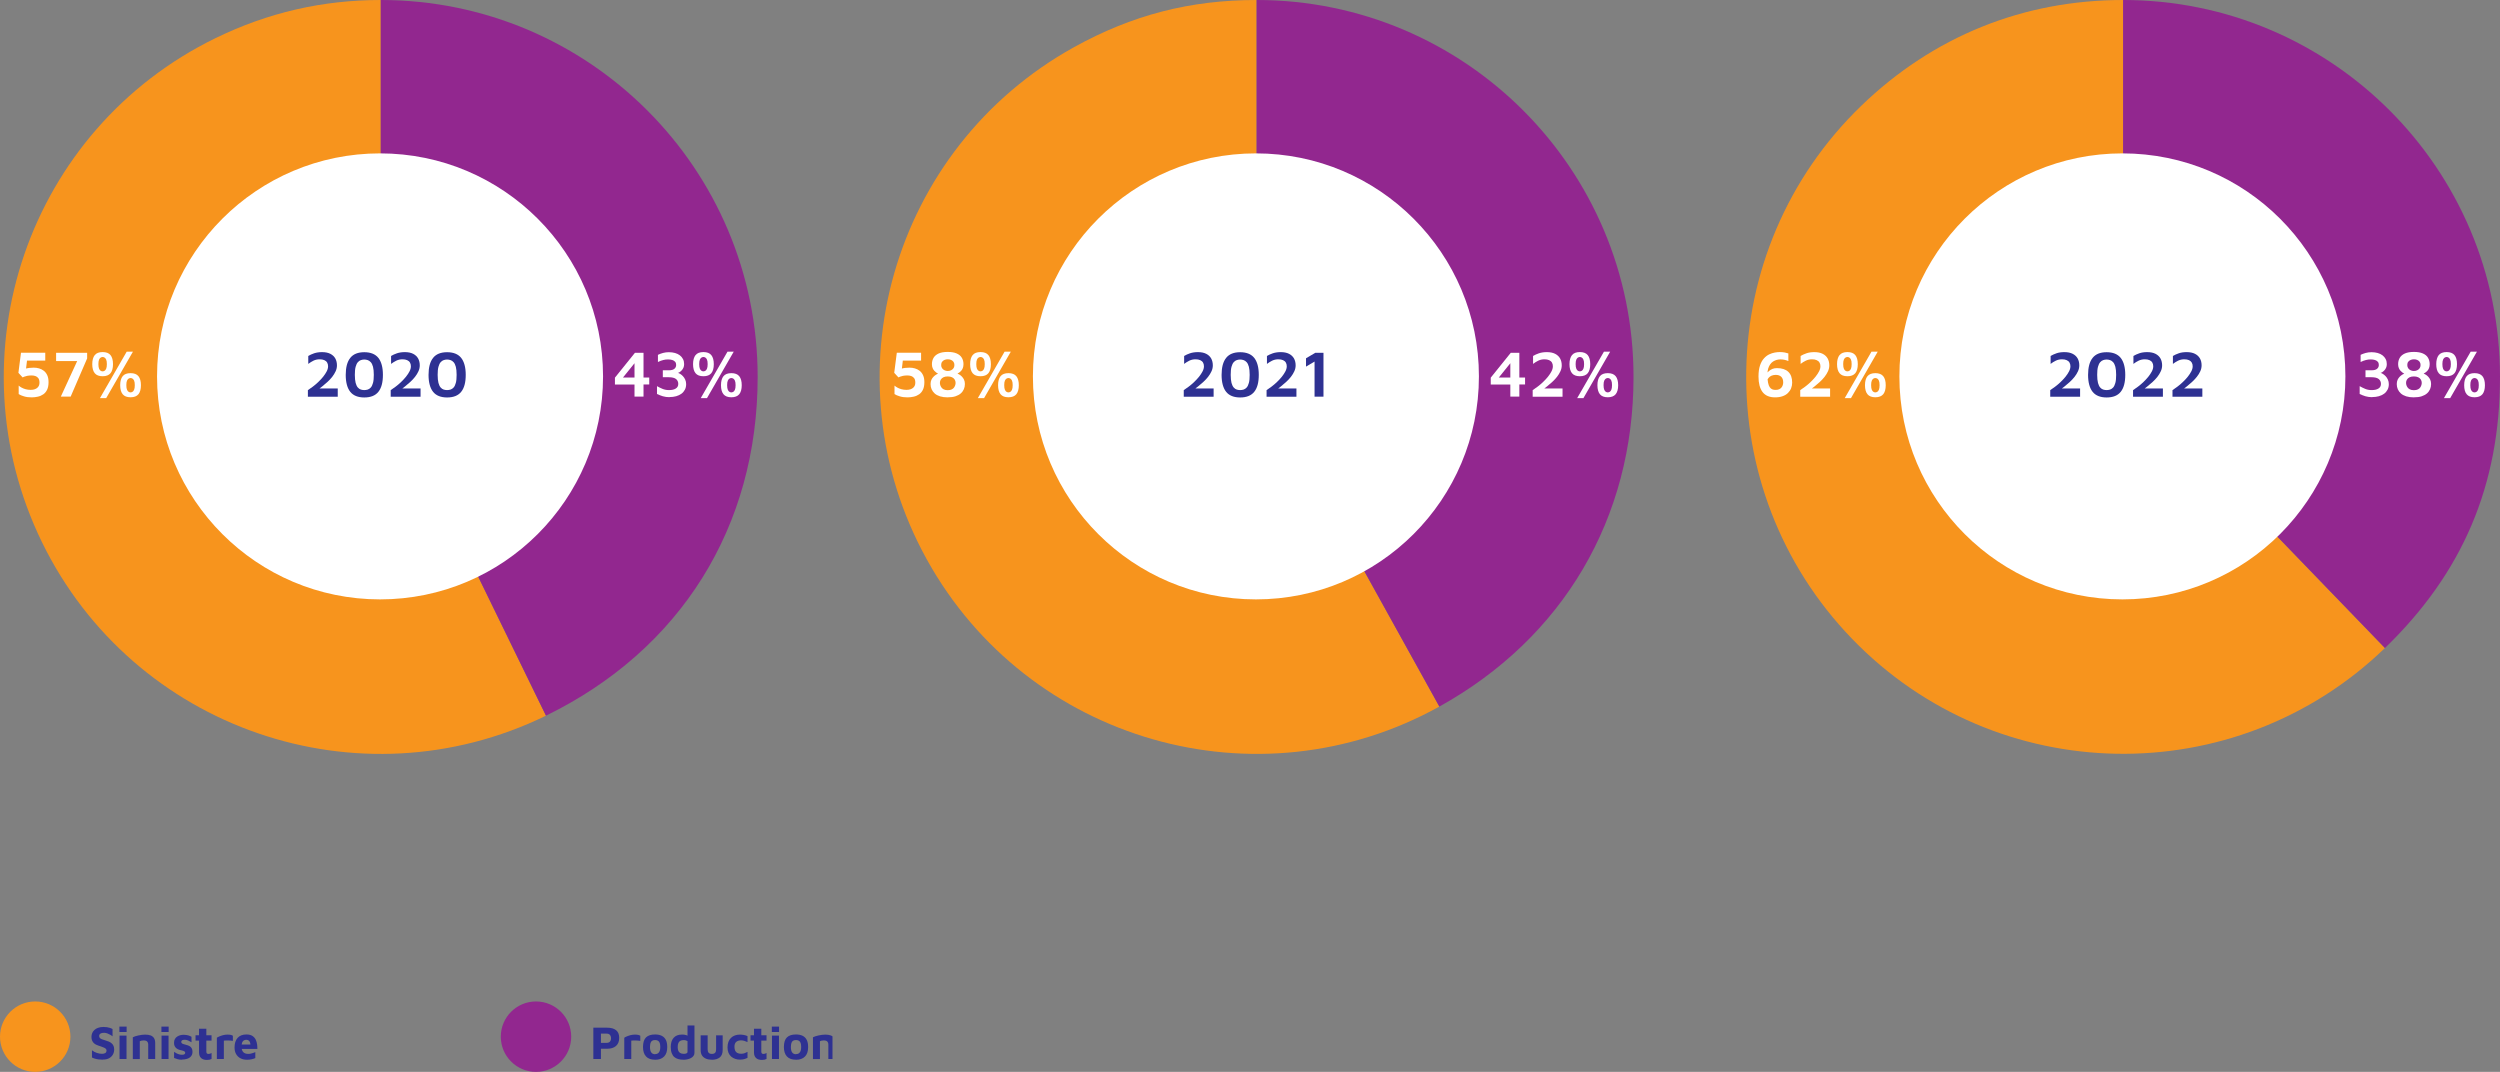 <?xml version="1.0" encoding="UTF-8"?><svg id="Calque_1" xmlns="http://www.w3.org/2000/svg" xmlns:xlink="http://www.w3.org/1999/xlink" viewBox="0 0 532.5 228.31"><rect x="0" y="0" width="532.5" height="228.31" fill="#808080" stroke="none"/><defs><style>.cls-1{fill:none;}.cls-2{clip-path:url(#clippath);}.cls-3,.cls-4{fill:#f7941d;}.cls-5{fill:#fff;}.cls-6,.cls-7{fill:#92278f;}.cls-8{fill:#2e3192;}.cls-7,.cls-4{fill-rule:evenodd;}</style><clipPath id="clippath"><rect class="cls-1" y="213.31" width="177.32" height="15"/></clipPath></defs><g><path class="cls-4" d="m81.1,80.28l35.19,72.16c-39.85,19.44-87.91,2.89-107.35-36.96C-10.49,75.62,6.06,27.56,45.91,8.12,57.07,2.68,68.69,0,81.1,0v80.28Z"/><path class="cls-7" d="m81.1,80.28V0c44.34,0,80.28,35.94,80.28,80.28,0,31.92-16.4,58.16-45.09,72.16l-35.19-72.16Z"/></g><circle class="cls-5" cx="80.95" cy="80.17" r="47.5"/><g><path class="cls-5" d="m135.15,84.49v-2.59h-4.17v-1.46l4.26-5.29h1.83v5.26h1.22v1.48h-1.22v2.59h-1.92Zm-2.46-4.07h2.46v-3.05l-2.46,3.05Z"/><path class="cls-5" d="m142.61,84.6c-.51,0-.99-.07-1.44-.2-.44-.14-.85-.3-1.23-.48v-1.67c.37.21.77.41,1.18.58.42.17.87.26,1.37.26.62,0,1.11-.11,1.46-.34.35-.22.52-.55.52-.98s-.16-.78-.48-1.04c-.32-.25-.84-.38-1.55-.38h-1.26v-1.48h1.3c.52,0,.91-.1,1.16-.31s.38-.48.38-.82c0-.28-.07-.51-.22-.68-.15-.17-.35-.3-.61-.38s-.56-.12-.91-.12-.69.04-1.02.13c-.34.08-.71.22-1.12.42v-1.53c.33-.16.69-.29,1.08-.4.4-.11.81-.16,1.25-.16.48,0,.91.06,1.31.17.4.11.74.28,1.03.5.29.22.51.49.67.8.16.31.24.67.24,1.07,0,.29-.05.55-.15.77-.1.22-.23.42-.38.57-.15.16-.3.28-.44.37s-.26.14-.36.16c.14.03.31.1.5.22.2.12.39.28.58.48.19.2.35.44.48.73.13.29.2.61.2.97,0,.45-.09.84-.27,1.18s-.42.63-.74.86-.69.41-1.12.53c-.43.12-.91.18-1.43.18Z"/><path class="cls-5" d="m149.83,80.14c-.77,0-1.33-.22-1.68-.65-.35-.43-.53-1.08-.53-1.92s.18-1.49.53-1.93c.35-.43.91-.65,1.68-.65s1.33.22,1.68.65c.35.43.53,1.08.53,1.93s-.18,1.49-.53,1.92c-.35.43-.91.65-1.68.65Zm0-1.04c.12,0,.25-.04.39-.11.14-.07.26-.22.36-.44.1-.22.15-.55.15-.99s-.05-.77-.15-.98c-.1-.21-.22-.36-.36-.43-.14-.08-.27-.11-.39-.11s-.25.04-.39.11c-.14.07-.26.22-.36.43-.1.21-.15.54-.15.98s.05.77.15.99c.1.22.22.37.36.44.14.08.27.11.39.11Zm-.57,5.7l5.7-9.9h1.33l-5.7,9.9h-1.33Zm6.52-.18c-.77,0-1.33-.22-1.68-.65-.35-.43-.53-1.08-.53-1.92s.18-1.49.53-1.92c.35-.43.91-.65,1.68-.65s1.33.22,1.68.65c.35.43.53,1.08.53,1.92s-.18,1.49-.53,1.92c-.35.43-.92.65-1.68.65Zm0-1.04c.12,0,.25-.04.39-.11.14-.07.26-.22.36-.44.1-.22.15-.55.15-.99s-.05-.76-.15-.98c-.1-.21-.22-.36-.36-.43-.14-.07-.27-.11-.39-.11s-.25.04-.39.11c-.14.08-.26.22-.36.43-.1.21-.15.54-.15.98s.05.77.15.99c.1.22.22.37.36.44.14.08.27.11.39.11Z"/></g><g><path class="cls-5" d="m6.74,84.64c-.62,0-1.16-.07-1.64-.22-.48-.14-.85-.3-1.12-.48v-1.81c.15.14.35.28.6.42.25.14.54.26.87.35.33.09.69.14,1.07.14.35,0,.64-.04.88-.13.24-.08.43-.2.58-.34.15-.14.26-.3.33-.48.07-.18.1-.37.1-.57,0-.42-.08-.74-.24-.96-.16-.22-.37-.37-.62-.46s-.53-.13-.83-.13c-.35,0-.65.03-.92.08-.27.06-.49.12-.66.19-.17.07-.28.12-.32.15l-.9-.98.55-4.28h5.17v1.68h-3.89l-.32,2.7-1.36-.29c.37-.31.82-.54,1.35-.69s1.11-.22,1.76-.22c.39,0,.78.05,1.15.16s.72.28,1.02.52c.3.24.54.55.72.95.18.39.27.88.27,1.46,0,.64-.1,1.18-.3,1.6s-.47.75-.82.99c-.35.24-.73.41-1.16.5-.43.1-.86.15-1.3.15Z"/><path class="cls-5" d="m12.95,84.49l3.7-8.04.28.46h-4.98v-1.76h6.61v1.2l-3.51,8.13h-2.09Z"/><path class="cls-5" d="m21.86,80.14c-.77,0-1.33-.22-1.68-.65-.35-.43-.53-1.08-.53-1.92s.18-1.49.53-1.93c.35-.43.91-.65,1.68-.65s1.33.22,1.68.65c.35.43.53,1.08.53,1.93s-.18,1.49-.53,1.92c-.35.43-.91.65-1.68.65Zm0-1.04c.12,0,.25-.04.39-.11.14-.07.26-.22.36-.44.1-.22.15-.55.15-.99s-.05-.77-.15-.98c-.1-.21-.22-.36-.36-.43-.14-.08-.27-.11-.39-.11s-.25.04-.39.11c-.14.07-.26.22-.36.43-.1.21-.15.54-.15.98s.05.77.15.99c.1.22.22.37.36.44.14.08.27.11.39.11Zm-.57,5.7l5.7-9.9h1.33l-5.7,9.9h-1.33Zm6.52-.18c-.77,0-1.33-.22-1.68-.65-.35-.43-.53-1.08-.53-1.92s.18-1.49.53-1.92c.35-.43.91-.65,1.68-.65s1.33.22,1.68.65c.35.43.53,1.08.53,1.92s-.18,1.49-.53,1.92c-.35.43-.92.65-1.68.65Zm0-1.04c.12,0,.25-.04.39-.11.14-.07.26-.22.36-.44.1-.22.15-.55.15-.99s-.05-.76-.15-.98c-.1-.21-.22-.36-.36-.43-.14-.07-.27-.11-.39-.11s-.25.04-.39.11c-.14.08-.26.22-.36.43-.1.21-.15.54-.15.98s.05.77.15.99c.1.22.22.37.36.44.14.08.27.11.39.11Z"/></g><g><path class="cls-8" d="m65.58,84.49v-1.39c.32-.21.67-.46,1.06-.75s.77-.62,1.15-.98.72-.73,1.04-1.12c.31-.39.56-.77.76-1.15s.29-.75.29-1.09c0-.31-.07-.57-.2-.79-.13-.22-.33-.39-.6-.51-.27-.12-.6-.18-.99-.18-.49,0-.92.1-1.32.29-.39.2-.76.42-1.11.69v-1.69c.35-.21.77-.41,1.25-.57s1.04-.25,1.68-.25c.71,0,1.3.12,1.77.36.47.24.82.57,1.06.99.23.42.35.91.35,1.46,0,.44-.09.86-.28,1.27-.19.41-.43.81-.73,1.19-.3.38-.64.74-1.01,1.08s-.74.66-1.11.95c-.37.29-.72.56-1.04.79l-.41-.35h4.75v1.76h-6.36Z"/><path class="cls-8" d="m77.59,84.66c-1.34,0-2.34-.4-2.98-1.2s-.97-2.01-.97-3.61.32-2.81.97-3.62c.64-.81,1.64-1.21,2.98-1.21s2.35.4,3,1.21c.64.81.97,2.01.97,3.62s-.32,2.81-.97,3.61c-.64.8-1.64,1.2-3,1.2Zm0-1.57c.24,0,.48-.04.73-.11.24-.08.46-.22.66-.44.2-.22.35-.55.47-.98.12-.43.17-1.01.17-1.72s-.06-1.29-.17-1.72c-.12-.43-.27-.75-.47-.97-.2-.22-.42-.37-.66-.45-.24-.08-.49-.12-.73-.12s-.48.04-.72.12c-.24.08-.46.23-.65.45-.2.22-.35.54-.47.97-.12.43-.17,1-.17,1.72s.06,1.28.17,1.72c.12.43.27.76.47.98.2.22.41.37.65.44.24.07.48.11.72.11Z"/><path class="cls-8" d="m83.22,84.49v-1.39c.32-.21.67-.46,1.06-.75s.77-.62,1.15-.98.72-.73,1.04-1.12c.31-.39.56-.77.76-1.15s.29-.75.29-1.09c0-.31-.07-.57-.2-.79-.13-.22-.33-.39-.6-.51-.27-.12-.6-.18-.99-.18-.49,0-.92.1-1.32.29-.39.2-.76.42-1.11.69v-1.69c.35-.21.77-.41,1.25-.57s1.04-.25,1.68-.25c.71,0,1.3.12,1.77.36.47.24.82.57,1.06.99.23.42.35.91.35,1.46,0,.44-.09.86-.28,1.27-.19.41-.43.81-.73,1.19-.3.38-.64.74-1.01,1.08s-.74.66-1.11.95c-.37.29-.72.56-1.04.79l-.41-.35h4.75v1.76h-6.36Z"/><path class="cls-8" d="m95.23,84.66c-1.34,0-2.34-.4-2.98-1.2s-.97-2.01-.97-3.61.32-2.81.97-3.62c.64-.81,1.64-1.21,2.98-1.21s2.35.4,3,1.21c.64.81.97,2.01.97,3.62s-.32,2.81-.97,3.61c-.64.8-1.64,1.2-3,1.2Zm0-1.57c.24,0,.48-.04.73-.11.24-.08.46-.22.66-.44.2-.22.35-.55.47-.98.12-.43.17-1.01.17-1.72s-.06-1.29-.17-1.72c-.12-.43-.27-.75-.47-.97-.2-.22-.42-.37-.66-.45-.24-.08-.49-.12-.73-.12s-.48.04-.72.12c-.24.08-.46.23-.65.45-.2.22-.35.54-.47.97-.12.43-.17,1-.17,1.72s.06,1.28.17,1.72c.12.43.27.76.47.98.2.22.41.37.65.44.24.07.48.11.72.11Z"/></g><g><path class="cls-4" d="m452.22,80.28l55.77,57.75c-31.89,30.8-82.72,29.91-113.52-1.98-30.8-31.89-29.91-82.72,1.98-113.52,15.31-14.78,34.49-22.53,55.77-22.53v80.28Z"/><path class="cls-7" d="m452.22,80.28V0c44.34,0,80.28,35.94,80.28,80.28,0,23.06-7.93,41.73-24.51,57.75l-55.77-57.75Z"/></g><circle class="cls-5" cx="452.07" cy="80.17" r="47.5"/><g><path class="cls-5" d="m505.27,84.6c-.51,0-.99-.07-1.44-.2-.44-.14-.85-.3-1.22-.48v-1.67c.37.21.77.41,1.18.58s.87.26,1.37.26c.62,0,1.11-.11,1.46-.34.35-.22.52-.55.52-.98s-.16-.78-.48-1.04-.83-.38-1.55-.38h-1.26v-1.48h1.3c.52,0,.91-.1,1.16-.31s.38-.48.38-.82c0-.28-.07-.51-.22-.68-.15-.17-.35-.3-.61-.38-.26-.08-.56-.12-.91-.12s-.69.04-1.02.13c-.34.08-.71.22-1.12.42v-1.53c.33-.16.69-.29,1.08-.4.4-.11.81-.16,1.25-.16.48,0,.91.06,1.31.17s.74.28,1.03.5c.29.22.51.49.67.8.16.31.24.67.24,1.07,0,.29-.05.55-.15.77-.1.22-.23.42-.38.57-.15.16-.3.28-.44.37s-.26.14-.36.16c.14.03.31.1.5.22s.39.28.58.48c.19.2.35.44.48.73.13.29.2.61.2.97,0,.45-.09.84-.27,1.18-.18.34-.42.63-.74.86s-.69.41-1.12.53-.91.18-1.43.18Z"/><path class="cls-5" d="m514.16,84.64c-.63,0-1.18-.08-1.64-.22-.46-.15-.84-.35-1.13-.61s-.51-.56-.66-.9c-.15-.34-.22-.71-.22-1.1,0-.35.06-.66.18-.92.12-.26.27-.47.45-.65.18-.18.36-.32.53-.43.18-.11.32-.18.43-.23-.08-.04-.2-.1-.34-.2-.14-.1-.29-.23-.44-.39-.15-.16-.27-.35-.37-.59s-.15-.51-.15-.83c0-.51.12-.97.35-1.36.23-.39.6-.7,1.09-.92.5-.22,1.13-.33,1.92-.33s1.42.11,1.92.33c.5.22.86.52,1.09.92.23.39.35.84.35,1.36,0,.32-.05.6-.14.83-.09.24-.21.43-.36.59-.15.15-.29.28-.43.37-.14.09-.26.16-.35.21.12.05.27.12.44.23s.35.25.52.43c.17.18.32.39.44.65s.18.56.18.92c0,.39-.07.76-.22,1.1-.15.34-.36.64-.66.9s-.67.46-1.13.61c-.46.15-1.01.22-1.65.22Zm0-1.53c.35,0,.64-.06.86-.17.22-.11.38-.25.5-.42.11-.17.19-.34.24-.51s.07-.33.07-.47c0-.25-.06-.48-.19-.69-.13-.21-.31-.37-.56-.49-.25-.12-.55-.18-.92-.18s-.67.06-.92.18c-.25.12-.43.29-.56.49s-.19.43-.19.69c0,.14.02.3.07.47.05.17.13.34.25.51.12.17.28.31.5.42.22.11.5.17.85.17Zm0-4.09c.25,0,.49-.05.7-.15.21-.1.39-.25.52-.43s.2-.42.2-.69-.07-.51-.2-.69-.31-.31-.52-.4c-.21-.09-.44-.13-.69-.13s-.47.04-.69.13c-.21.09-.39.22-.53.4-.14.18-.2.41-.2.69s.07.5.2.69.3.33.52.43c.21.1.45.15.7.15Z"/><path class="cls-5" d="m521.13,80.14c-.77,0-1.33-.22-1.68-.65-.36-.43-.53-1.08-.53-1.92s.18-1.49.53-1.93c.35-.43.91-.65,1.68-.65s1.33.22,1.68.65c.36.43.53,1.08.53,1.93s-.18,1.49-.53,1.92c-.35.43-.91.65-1.68.65Zm0-1.04c.12,0,.25-.04.39-.11.14-.07.26-.22.36-.44.1-.22.15-.55.15-.99s-.05-.77-.15-.98-.22-.36-.36-.43c-.14-.08-.27-.11-.39-.11s-.25.04-.39.11c-.14.07-.26.22-.36.43s-.15.54-.15.98.05.77.15.99c.1.22.22.37.36.44.14.08.27.11.39.11Zm-.57,5.7l5.7-9.9h1.33l-5.7,9.9h-1.33Zm6.52-.18c-.77,0-1.33-.22-1.68-.65-.36-.43-.53-1.08-.53-1.92s.18-1.49.53-1.92c.35-.43.91-.65,1.68-.65s1.33.22,1.68.65.53,1.08.53,1.92-.18,1.49-.53,1.92c-.35.43-.92.65-1.68.65Zm0-1.04c.12,0,.25-.04.39-.11.14-.07.26-.22.36-.44s.15-.55.15-.99-.05-.76-.15-.98-.22-.36-.36-.43c-.14-.07-.27-.11-.39-.11s-.25.04-.39.11c-.14.08-.26.22-.36.43-.1.21-.15.54-.15.98s.05.77.15.99c.1.22.22.37.36.44.14.08.27.11.39.11Z"/></g><g><path class="cls-5" d="m378.09,84.64c-1.2,0-2.09-.38-2.67-1.14-.57-.76-.86-1.86-.86-3.31,0-.93.11-1.71.32-2.34s.49-1.13.84-1.51c.34-.38.72-.67,1.12-.86s.8-.32,1.2-.39c.4-.07.74-.1,1.03-.1.41,0,.77.03,1.08.09.31.06.56.13.77.2v1.62c-.25-.1-.51-.19-.78-.25s-.57-.1-.92-.1c-.26,0-.53.04-.79.11-.27.08-.52.19-.76.34-.24.15-.45.36-.63.62-.18.26-.33.57-.43.92-.1.36-.15.78-.15,1.27,0,.69.04,1.25.13,1.68.08.43.21.76.36.98.16.22.34.38.55.46.21.08.44.12.69.12.34,0,.61-.05.82-.16s.37-.24.49-.41c.12-.16.2-.34.25-.53.05-.19.07-.35.07-.5,0-.52-.14-.92-.41-1.19-.28-.27-.66-.41-1.17-.41-.34,0-.64.06-.9.17s-.46.26-.62.45c-.16.19-.28.4-.35.64l-.35-1.01c.06-.15.15-.32.27-.51s.29-.38.5-.56c.21-.18.45-.33.73-.45.29-.12.61-.17.99-.17,1.06,0,1.87.28,2.41.8.54.52.81,1.28.81,2.27,0,.43-.07.83-.22,1.21s-.37.71-.67,1.01-.68.53-1.14.69c-.46.17-1,.25-1.62.25Z"/><path class="cls-5" d="m383.45,84.49v-1.39c.32-.21.67-.46,1.06-.75.39-.29.77-.62,1.15-.98s.72-.73,1.04-1.12c.31-.39.56-.77.76-1.15s.29-.75.29-1.09c0-.31-.07-.57-.2-.79-.13-.22-.33-.39-.6-.51-.27-.12-.59-.18-.99-.18-.49,0-.92.1-1.32.29s-.76.42-1.11.69v-1.69c.36-.21.77-.41,1.25-.57.48-.17,1.04-.25,1.68-.25.71,0,1.3.12,1.77.36.47.24.82.57,1.06.99.23.42.35.91.35,1.46,0,.44-.09.86-.28,1.27-.19.41-.43.81-.73,1.19-.3.38-.64.74-1.01,1.08-.37.34-.74.66-1.11.95-.37.29-.72.56-1.04.79l-.41-.35h4.75v1.76h-6.36Z"/><path class="cls-5" d="m393.5,80.14c-.77,0-1.33-.22-1.68-.65-.35-.43-.53-1.08-.53-1.92s.18-1.49.53-1.93c.35-.43.92-.65,1.68-.65s1.33.22,1.68.65c.35.43.53,1.08.53,1.93s-.18,1.49-.53,1.92c-.35.43-.92.65-1.68.65Zm0-1.04c.12,0,.25-.04.39-.11.14-.07.26-.22.36-.44.1-.22.15-.55.15-.99s-.05-.77-.15-.98c-.1-.21-.22-.36-.36-.43-.14-.08-.27-.11-.39-.11s-.25.04-.39.11c-.14.07-.26.22-.36.43-.1.21-.15.54-.15.98s.05.77.15.99c.1.22.22.37.36.44.14.08.27.11.39.11Zm-.57,5.7l5.7-9.9h1.33l-5.7,9.9h-1.33Zm6.52-.18c-.76,0-1.33-.22-1.68-.65-.35-.43-.53-1.08-.53-1.92s.18-1.49.53-1.92.92-.65,1.68-.65,1.33.22,1.68.65c.35.43.53,1.08.53,1.92s-.18,1.49-.53,1.92c-.36.43-.92.65-1.68.65Zm0-1.04c.12,0,.25-.04.39-.11.14-.07.26-.22.36-.44.1-.22.15-.55.15-.99s-.05-.76-.15-.98c-.1-.21-.22-.36-.36-.43-.14-.07-.27-.11-.39-.11s-.25.04-.39.11c-.14.08-.26.22-.36.43s-.15.54-.15.98.05.77.15.99.22.37.36.44c.14.08.27.11.39.11Z"/></g><g><path class="cls-8" d="m436.7,84.49v-1.39c.32-.21.67-.46,1.06-.75.39-.29.77-.62,1.15-.98s.72-.73,1.04-1.12c.31-.39.56-.77.76-1.15s.29-.75.29-1.09c0-.31-.07-.57-.2-.79-.13-.22-.33-.39-.6-.51-.27-.12-.59-.18-.99-.18-.49,0-.92.1-1.32.29s-.76.42-1.11.69v-1.69c.36-.21.77-.41,1.25-.57.48-.17,1.04-.25,1.68-.25.71,0,1.3.12,1.77.36.47.24.82.57,1.06.99.23.42.35.91.35,1.46,0,.44-.09.86-.28,1.27-.19.41-.43.81-.73,1.19-.3.38-.64.74-1.01,1.08-.37.34-.74.66-1.11.95-.37.29-.72.56-1.04.79l-.41-.35h4.75v1.76h-6.36Z"/><path class="cls-8" d="m448.71,84.66c-1.34,0-2.34-.4-2.98-1.2-.64-.8-.97-2.01-.97-3.61s.32-2.81.97-3.62c.64-.81,1.64-1.21,2.98-1.21s2.35.4,3,1.21c.64.81.97,2.01.97,3.62s-.32,2.81-.97,3.61c-.64.8-1.64,1.2-3,1.2Zm0-1.57c.24,0,.48-.04.73-.11.24-.08.46-.22.66-.44.2-.22.35-.55.47-.98.12-.43.17-1.01.17-1.72s-.06-1.29-.17-1.72c-.12-.43-.27-.75-.47-.97-.2-.22-.42-.37-.66-.45s-.49-.12-.73-.12-.48.04-.72.12c-.24.08-.46.23-.65.45-.2.22-.35.54-.47.97-.12.43-.17,1-.17,1.72s.06,1.28.17,1.72c.12.43.27.76.47.98.2.22.41.37.65.44.24.07.48.11.72.11Z"/><path class="cls-8" d="m454.34,84.49v-1.39c.32-.21.67-.46,1.06-.75.39-.29.77-.62,1.15-.98s.72-.73,1.04-1.12c.31-.39.56-.77.76-1.15s.29-.75.29-1.09c0-.31-.07-.57-.2-.79-.13-.22-.33-.39-.6-.51-.27-.12-.59-.18-.99-.18-.49,0-.92.1-1.32.29s-.76.42-1.11.69v-1.69c.36-.21.77-.41,1.25-.57.48-.17,1.04-.25,1.68-.25.71,0,1.3.12,1.77.36.47.24.82.57,1.06.99.23.42.35.91.35,1.46,0,.44-.09.86-.28,1.27-.19.41-.43.81-.73,1.19-.3.38-.64.74-1.01,1.08-.37.34-.74.66-1.11.95-.37.29-.72.56-1.04.79l-.41-.35h4.75v1.76h-6.36Z"/><path class="cls-8" d="m462.74,84.49v-1.39c.32-.21.67-.46,1.06-.75.39-.29.77-.62,1.15-.98s.72-.73,1.04-1.12c.31-.39.56-.77.76-1.15s.29-.75.29-1.09c0-.31-.07-.57-.2-.79-.13-.22-.33-.39-.59-.51-.27-.12-.6-.18-.99-.18-.49,0-.92.1-1.32.29-.39.2-.76.42-1.11.69v-1.69c.35-.21.77-.41,1.25-.57.48-.17,1.04-.25,1.68-.25.71,0,1.3.12,1.77.36.47.24.82.57,1.06.99s.35.91.35,1.46c0,.44-.09.86-.28,1.27-.19.41-.43.81-.74,1.19s-.64.74-1.01,1.08c-.37.34-.74.66-1.11.95s-.72.56-1.04.79l-.41-.35h4.75v1.76h-6.36Z"/></g><g><path class="cls-4" d="m267.66,80.28l38.92,70.22c-38.78,21.5-87.64,7.48-109.14-31.29s-7.48-87.64,31.29-109.14c12.41-6.88,24.73-10.07,38.92-10.07v80.28Z"/><path class="cls-7" d="m267.66,80.28V0c44.34,0,80.28,35.94,80.28,80.28,0,30.15-14.99,55.6-41.36,70.22l-38.92-70.22Z"/></g><circle class="cls-5" cx="267.51" cy="80.17" r="47.5"/><g><path class="cls-5" d="m321.7,84.49v-2.59h-4.17v-1.46l4.26-5.29h1.83v5.26h1.22v1.48h-1.22v2.59h-1.92Zm-2.46-4.07h2.46v-3.05l-2.46,3.05Z"/><path class="cls-5" d="m326.46,84.49v-1.39c.32-.21.67-.46,1.06-.75s.77-.62,1.15-.98.72-.73,1.04-1.12c.31-.39.56-.77.76-1.15s.29-.75.29-1.09c0-.31-.07-.57-.2-.79-.13-.22-.33-.39-.6-.51-.27-.12-.6-.18-.99-.18-.49,0-.92.1-1.32.29-.39.2-.76.42-1.11.69v-1.69c.35-.21.77-.41,1.25-.57s1.04-.25,1.68-.25c.71,0,1.3.12,1.77.36.47.24.82.57,1.06.99.23.42.35.91.35,1.46,0,.44-.09.86-.28,1.27-.19.41-.43.81-.73,1.19-.3.38-.64.74-1.01,1.08s-.74.66-1.11.95c-.37.29-.72.56-1.04.79l-.41-.35h4.75v1.76h-6.36Z"/><path class="cls-5" d="m336.51,80.14c-.77,0-1.33-.22-1.68-.65-.35-.43-.53-1.08-.53-1.92s.18-1.49.53-1.93c.35-.43.91-.65,1.68-.65s1.33.22,1.68.65c.35.43.53,1.08.53,1.93s-.18,1.49-.53,1.92c-.35.43-.91.65-1.68.65Zm0-1.04c.12,0,.25-.04.39-.11.14-.07.26-.22.36-.44.1-.22.15-.55.15-.99s-.05-.77-.15-.98c-.1-.21-.22-.36-.36-.43-.14-.08-.27-.11-.39-.11s-.25.04-.39.11c-.14.07-.26.22-.36.43-.1.21-.15.54-.15.98s.05.77.15.99c.1.22.22.37.36.44.14.08.27.11.39.11Zm-.57,5.7l5.7-9.9h1.33l-5.7,9.9h-1.33Zm6.52-.18c-.77,0-1.33-.22-1.68-.65-.35-.43-.53-1.08-.53-1.92s.18-1.49.53-1.92c.35-.43.91-.65,1.68-.65s1.33.22,1.68.65c.35.43.53,1.08.53,1.92s-.18,1.49-.53,1.92c-.35.43-.92.65-1.68.65Zm0-1.04c.12,0,.25-.04.39-.11.14-.07.26-.22.36-.44.1-.22.15-.55.15-.99s-.05-.76-.15-.98c-.1-.21-.22-.36-.36-.43-.14-.07-.27-.11-.39-.11s-.25.04-.39.11c-.14.08-.26.22-.36.43-.1.21-.15.54-.15.98s.05.77.15.99c.1.22.22.37.36.44.14.08.27.11.39.11Z"/></g><g><path class="cls-5" d="m193.29,84.64c-.62,0-1.16-.07-1.64-.22-.48-.14-.85-.3-1.12-.48v-1.81c.15.14.35.28.6.42.25.14.54.26.87.35.33.09.69.14,1.07.14.35,0,.64-.04.88-.13.24-.08.43-.2.58-.34.15-.14.26-.3.33-.48.07-.18.1-.37.1-.57,0-.42-.08-.74-.24-.96-.16-.22-.37-.37-.62-.46s-.53-.13-.83-.13c-.35,0-.65.03-.92.08-.27.06-.49.12-.66.19-.17.07-.28.12-.32.15l-.9-.98.55-4.28h5.17v1.68h-3.89l-.32,2.7-1.36-.29c.37-.31.82-.54,1.35-.69s1.11-.22,1.76-.22c.39,0,.78.05,1.15.16s.72.28,1.02.52c.3.24.54.55.72.95.18.39.27.88.27,1.46,0,.64-.1,1.18-.3,1.6s-.47.75-.82.99c-.35.24-.73.41-1.16.5-.43.1-.86.15-1.3.15Z"/><path class="cls-5" d="m201.87,84.64c-.63,0-1.18-.08-1.65-.22-.46-.15-.84-.35-1.13-.61s-.51-.56-.66-.9c-.15-.34-.22-.71-.22-1.1,0-.35.06-.66.18-.92.12-.26.27-.47.45-.65.18-.18.35-.32.53-.43s.32-.18.43-.23c-.08-.04-.2-.1-.34-.2-.14-.1-.29-.23-.44-.39-.15-.16-.27-.35-.37-.59-.1-.23-.15-.51-.15-.83,0-.51.12-.97.35-1.36.23-.39.6-.7,1.09-.92.49-.22,1.13-.33,1.92-.33s1.42.11,1.92.33c.49.22.86.52,1.09.92.23.39.35.84.35,1.36,0,.32-.05.6-.14.83-.09.24-.21.43-.36.59-.15.15-.29.28-.43.37-.14.09-.26.16-.35.21.12.05.27.12.44.23s.35.25.52.43c.17.18.32.39.44.65s.18.56.18.92c0,.39-.07.76-.22,1.1-.15.34-.36.64-.66.9s-.67.46-1.13.61c-.46.15-1.01.22-1.65.22Zm0-1.53c.35,0,.64-.06.86-.17s.38-.25.5-.42c.11-.17.19-.34.24-.51s.07-.33.07-.47c0-.25-.06-.48-.19-.69-.13-.21-.31-.37-.56-.49-.25-.12-.55-.18-.92-.18s-.67.06-.92.18c-.25.12-.43.29-.56.49s-.19.43-.19.69c0,.14.02.3.07.47.05.17.13.34.25.51s.28.31.5.42.5.17.85.17Zm0-4.09c.25,0,.48-.05.7-.15.21-.1.39-.25.52-.43s.2-.42.2-.69-.07-.51-.2-.69c-.14-.18-.31-.31-.52-.4-.21-.09-.44-.13-.69-.13s-.47.04-.69.13c-.21.09-.39.22-.52.4-.14.18-.2.41-.2.69s.06.5.2.69.3.33.52.43c.21.1.45.15.7.15Z"/><path class="cls-5" d="m208.85,80.14c-.77,0-1.33-.22-1.68-.65-.35-.43-.53-1.08-.53-1.92s.18-1.49.53-1.93c.35-.43.91-.65,1.68-.65s1.33.22,1.68.65c.35.43.53,1.08.53,1.93s-.18,1.49-.53,1.92c-.35.43-.91.65-1.68.65Zm0-1.04c.12,0,.25-.04.39-.11.14-.07.26-.22.36-.44.1-.22.15-.55.15-.99s-.05-.77-.15-.98c-.1-.21-.22-.36-.36-.43-.14-.08-.27-.11-.39-.11s-.25.04-.39.11c-.14.07-.26.22-.36.43-.1.21-.15.54-.15.98s.05.77.15.99c.1.22.22.37.36.44.14.08.27.11.39.11Zm-.57,5.7l5.7-9.9h1.33l-5.7,9.9h-1.33Zm6.52-.18c-.77,0-1.33-.22-1.68-.65-.35-.43-.53-1.08-.53-1.92s.18-1.49.53-1.92c.35-.43.91-.65,1.68-.65s1.33.22,1.68.65c.35.43.53,1.08.53,1.92s-.18,1.49-.53,1.92c-.35.43-.92.65-1.68.65Zm0-1.04c.12,0,.25-.04.39-.11.14-.07.26-.22.36-.44.1-.22.15-.55.15-.99s-.05-.76-.15-.98c-.1-.21-.22-.36-.36-.43-.14-.07-.27-.11-.39-.11s-.25.04-.39.11c-.14.08-.26.22-.36.43-.1.21-.15.54-.15.98s.05.77.15.99c.1.22.22.37.36.44.14.08.27.11.39.11Z"/></g><g><path class="cls-8" d="m252.14,84.49v-1.39c.32-.21.67-.46,1.06-.75s.77-.62,1.15-.98.72-.73,1.04-1.12c.31-.39.56-.77.76-1.15s.29-.75.29-1.09c0-.31-.07-.57-.2-.79-.13-.22-.33-.39-.6-.51-.27-.12-.6-.18-.99-.18-.49,0-.92.1-1.32.29-.39.2-.76.42-1.11.69v-1.69c.35-.21.77-.41,1.25-.57s1.04-.25,1.68-.25c.71,0,1.3.12,1.77.36.47.24.82.57,1.06.99.23.42.35.91.35,1.46,0,.44-.09.86-.28,1.27-.19.41-.43.81-.73,1.19-.3.38-.64.74-1.01,1.08s-.74.66-1.11.95c-.37.29-.72.56-1.04.79l-.41-.35h4.75v1.76h-6.36Z"/><path class="cls-8" d="m264.15,84.66c-1.34,0-2.34-.4-2.98-1.2s-.97-2.01-.97-3.61.32-2.81.97-3.62c.64-.81,1.64-1.21,2.98-1.21s2.35.4,3,1.21c.64.81.97,2.01.97,3.62s-.32,2.81-.97,3.61c-.64.8-1.64,1.2-3,1.2Zm0-1.57c.24,0,.48-.04.73-.11.24-.08.46-.22.66-.44.2-.22.35-.55.47-.98.12-.43.17-1.01.17-1.72s-.06-1.29-.17-1.72c-.12-.43-.27-.75-.47-.97-.2-.22-.42-.37-.66-.45-.24-.08-.49-.12-.73-.12s-.48.04-.72.12c-.24.08-.46.23-.65.45-.2.22-.35.54-.47.97-.12.43-.17,1-.17,1.72s.06,1.28.17,1.72c.12.43.27.76.47.98.2.22.41.37.65.44.24.07.48.11.72.11Z"/><path class="cls-8" d="m269.78,84.49v-1.39c.32-.21.67-.46,1.06-.75s.77-.62,1.15-.98.72-.73,1.04-1.12c.31-.39.56-.77.76-1.15s.29-.75.29-1.09c0-.31-.07-.57-.2-.79-.13-.22-.33-.39-.6-.51-.27-.12-.6-.18-.99-.18-.49,0-.92.1-1.32.29-.39.2-.76.42-1.11.69v-1.69c.35-.21.77-.41,1.25-.57s1.04-.25,1.68-.25c.71,0,1.3.12,1.77.36.47.24.82.57,1.06.99.23.42.35.91.35,1.46,0,.44-.09.86-.28,1.27-.19.41-.43.81-.73,1.19-.3.38-.64.74-1.01,1.08s-.74.66-1.11.95c-.37.29-.72.56-1.04.79l-.41-.35h4.75v1.76h-6.36Z"/><path class="cls-8" d="m280,84.49v-7.48l-1.82,1.08v-1.78l1.97-1.16h1.75v9.34h-1.9Z"/></g><g class="cls-2"><path class="cls-6" d="m114.17,228.31c4.14,0,7.5-3.36,7.5-7.5s-3.36-7.5-7.5-7.5-7.5,3.36-7.5,7.5,3.36,7.5,7.5,7.5"/><g><path class="cls-8" d="m128,223.38v2.19h-1.62v-6.67h3c.78,0,1.39.18,1.84.53.45.35.67.9.67,1.64s-.22,1.31-.67,1.71c-.45.4-1.06.6-1.84.6h-1.38Zm0-1.25h1.18c.17,0,.32-.02.45-.07.12-.05.22-.11.29-.2s.13-.19.17-.3c.04-.12.06-.24.06-.38,0-.16-.02-.3-.06-.42-.04-.12-.09-.23-.17-.32s-.17-.16-.29-.21c-.12-.05-.27-.07-.45-.07h-1.18v1.97Z"/><path class="cls-8" d="m132.97,225.57v-4.53c.09-.08.26-.17.5-.27.24-.1.51-.2.82-.28s.62-.12.94-.12.56.02.74.07c.18.05.32.11.41.18v1.09c-.11-.03-.26-.05-.43-.06-.17-.01-.35-.02-.54-.03-.19,0-.36,0-.53,0s-.31.02-.42.04v3.91h-1.49Z"/><path class="cls-8" d="m139.53,225.72c-.85,0-1.5-.23-1.92-.69-.43-.46-.65-1.13-.65-2.01,0-.95.22-1.64.65-2.06.44-.42,1.08-.62,1.92-.62.57,0,1.04.1,1.43.29.38.19.67.48.87.88.2.39.29.9.29,1.52,0,.89-.22,1.56-.67,2.01-.45.46-1.09.69-1.92.69Zm0-1.19c.25,0,.45-.06.62-.17.16-.12.29-.29.37-.51.08-.22.12-.5.12-.83,0-.37-.04-.67-.12-.88-.08-.22-.21-.37-.38-.47-.17-.1-.37-.14-.61-.14-.25,0-.46.05-.62.15-.16.1-.28.26-.35.48s-.11.51-.11.88c0,.51.09.88.27,1.13.18.25.45.38.82.38Z"/><path class="cls-8" d="m145.57,225.72c-.39,0-.75-.04-1.08-.13-.33-.09-.62-.23-.85-.43-.24-.2-.43-.48-.56-.83-.14-.35-.21-.79-.21-1.32,0-.82.2-1.47.6-1.94s1.01-.71,1.81-.71c.11,0,.25,0,.42.02s.35.06.54.12c.19.07.35.18.5.34l-.3.46v-2.87h1.48v5.82c0,.25-.07.46-.2.65s-.31.33-.54.46c-.22.12-.47.21-.75.27-.28.06-.57.1-.86.1Zm.06-1.25c.24,0,.44-.03.58-.1.15-.06.23-.16.23-.29v-2.33c-.12-.07-.25-.12-.39-.16-.14-.04-.27-.05-.4-.05-.28,0-.52.05-.71.14s-.34.25-.44.47-.15.52-.15.89c0,.29.04.54.12.75s.21.37.4.49c.18.12.43.18.75.18Z"/><path class="cls-8" d="m151.62,225.72c-.47,0-.88-.07-1.24-.22-.36-.15-.64-.37-.84-.67-.2-.3-.3-.7-.3-1.18v-3.13h1.49v3.01c0,.32.07.56.22.71.14.16.37.24.68.24s.55-.08.69-.24c.14-.16.21-.4.21-.71v-3.01h1.4v3.13c0,.72-.21,1.25-.62,1.58-.41.33-.98.5-1.69.5Z"/><path class="cls-8" d="m157.62,225.7c-.36,0-.7-.05-1.02-.16-.32-.11-.6-.27-.85-.48-.25-.21-.44-.48-.58-.81-.14-.33-.21-.71-.21-1.14,0-.46.07-.86.2-1.21.13-.34.32-.63.56-.85.24-.23.52-.4.83-.51s.67-.17,1.06-.17c.27,0,.56.03.85.08.29.06.54.13.76.24v1.28c-.23-.11-.46-.2-.69-.27-.22-.07-.45-.1-.69-.1-.42,0-.76.1-1.01.31-.26.21-.39.55-.39,1.03,0,.5.11.88.34,1.13.23.25.6.38,1.13.38.25,0,.48-.04.71-.13s.43-.18.6-.27v1.27c-.23.12-.48.21-.73.28-.25.07-.55.1-.88.1Z"/><path class="cls-8" d="m162.34,225.77c-.59,0-1.02-.14-1.31-.42s-.43-.67-.43-1.17v-2.53h-.74v-1.14h.74v-1.39h1.56v1.39h1.11v1.14h-1.11v2.34c0,.17.04.3.11.38.07.08.2.12.37.12.1,0,.21-.02.33-.06.12-.04.22-.09.3-.15v1.28c-.14.07-.29.12-.46.16-.16.03-.32.04-.48.04Z"/><path class="cls-8" d="m164.4,219.82v-1.15h1.54v1.15h-1.54Zm.03,5.75v-4.99h1.49v4.99s-1.49,0-1.49,0Z"/><path class="cls-8" d="m169.54,225.72c-.85,0-1.5-.23-1.92-.69-.43-.46-.65-1.13-.65-2.01,0-.95.22-1.64.65-2.06.44-.42,1.08-.62,1.92-.62.57,0,1.04.1,1.43.29.38.19.67.48.87.88.2.39.29.9.29,1.52,0,.89-.22,1.56-.67,2.01-.45.46-1.09.69-1.92.69Zm0-1.19c.25,0,.45-.06.62-.17.16-.12.29-.29.37-.51.08-.22.12-.5.12-.83,0-.37-.04-.67-.12-.88-.08-.22-.21-.37-.38-.47-.17-.1-.37-.14-.61-.14-.25,0-.46.05-.62.15-.16.1-.28.26-.35.48s-.11.51-.11.88c0,.51.09.88.27,1.13.18.25.45.38.82.38Z"/><path class="cls-8" d="m173.16,220.94c.13-.07.29-.13.5-.21.21-.07.43-.13.68-.18.25-.05.5-.1.75-.13.25-.03.48-.05.69-.05.45,0,.84.06,1.16.17.32.12.56.31.73.57.17.26.26.61.26,1.06v3.4h-1.49v-3.1c0-.13-.02-.24-.06-.35s-.09-.2-.16-.27c-.07-.08-.17-.14-.3-.18-.13-.04-.28-.06-.46-.06-.15,0-.31.02-.46.05-.15.04-.27.08-.35.12v3.8h-1.49v-4.63Z"/></g><path class="cls-3" d="m7.5,228.31c4.14,0,7.5-3.36,7.5-7.5s-3.36-7.5-7.5-7.5-7.5,3.36-7.5,7.5,3.36,7.5,7.5,7.5"/><g><path class="cls-8" d="m21.95,225.71c-.34,0-.65-.02-.92-.05s-.53-.08-.76-.15c-.23-.07-.46-.15-.68-.26v-1.54c.31.25.65.43,1.04.56s.75.19,1.1.19c.31,0,.54-.06.71-.17.16-.12.25-.29.25-.54,0-.18-.08-.32-.23-.43s-.35-.21-.6-.29-.52-.18-.83-.29c-.19-.06-.38-.14-.57-.23-.19-.09-.35-.21-.5-.36s-.26-.32-.35-.53c-.09-.21-.13-.46-.13-.76,0-.27.05-.54.15-.79.1-.25.25-.48.47-.68.21-.2.48-.36.8-.47.33-.12.71-.18,1.15-.18.27,0,.52.02.73.05.21.03.41.08.6.14s.39.14.59.25v1.56c-.15-.13-.33-.25-.52-.35-.19-.11-.39-.2-.6-.28s-.42-.11-.65-.12c-.2,0-.38.01-.55.06-.17.05-.3.12-.39.22s-.14.24-.14.4c0,.19.06.33.17.44s.27.2.47.27c.2.07.42.14.67.22.27.08.52.17.75.26s.43.22.6.37.31.33.4.54c.09.21.14.47.14.77,0,.4-.09.76-.28,1.09-.19.33-.46.59-.81.78-.35.19-.79.28-1.3.28Z"/><path class="cls-8" d="m25.43,219.82v-1.15h1.54v1.15h-1.54Zm.03,5.75v-4.99h1.49v4.99s-1.49,0-1.49,0Z"/><path class="cls-8" d="m28.29,220.94c.13-.07.29-.13.5-.21.21-.07.43-.13.68-.18.25-.05.5-.1.75-.13.25-.03.48-.05.69-.05.45,0,.84.06,1.16.17.32.12.56.31.73.57.17.26.26.61.26,1.06v3.4h-1.49v-3.1c0-.13-.02-.24-.06-.35s-.09-.2-.16-.27c-.07-.08-.17-.14-.3-.18-.13-.04-.28-.06-.46-.06-.15,0-.31.02-.46.05-.15.04-.27.08-.35.12v3.8h-1.49v-4.63Z"/><path class="cls-8" d="m34.38,219.82v-1.15h1.54v1.15h-1.54Zm.03,5.75v-4.99h1.49v4.99s-1.49,0-1.49,0Z"/><path class="cls-8" d="m38.74,225.72c-.36,0-.67-.04-.93-.12-.26-.08-.5-.16-.73-.25v-1.31c.14.09.3.19.47.29s.37.17.58.24c.21.06.43.09.67.09s.41-.04.5-.12.15-.19.15-.3-.05-.21-.15-.28c-.1-.07-.23-.13-.39-.17s-.33-.09-.51-.13c-.16-.03-.32-.08-.48-.16-.16-.07-.3-.17-.43-.29-.13-.12-.23-.27-.31-.45-.08-.18-.11-.39-.11-.64,0-.33.06-.6.19-.82.13-.22.29-.39.5-.52.21-.13.43-.23.67-.29.24-.06.47-.08.7-.08.41.01.74.06.99.13.24.08.46.18.67.29v1.17c-.23-.13-.45-.25-.68-.36s-.48-.17-.77-.17c-.26,0-.45.04-.56.12-.11.08-.17.19-.17.32,0,.13.04.23.12.3s.18.13.31.17c.13.04.27.08.42.12.17.04.34.09.51.15.18.06.34.14.5.24.16.1.28.25.38.43.1.18.15.42.15.72,0,.41-.12.73-.33.97-.21.24-.49.42-.83.52-.34.1-.7.16-1.09.16Z"/><path class="cls-8" d="m44.13,225.77c-.59,0-1.02-.14-1.31-.42s-.43-.67-.43-1.17v-2.53h-.74v-1.14h.74v-1.39h1.56v1.39h1.11v1.14h-1.11v2.34c0,.17.04.3.11.38.07.08.2.12.37.12.1,0,.21-.02.33-.06.12-.04.22-.09.3-.15v1.28c-.14.07-.29.12-.46.16-.16.03-.32.04-.48.04Z"/><path class="cls-8" d="m46.19,225.57v-4.53c.09-.08.26-.17.5-.27.24-.1.51-.2.82-.28s.62-.12.94-.12.56.02.74.07c.18.05.32.11.41.18v1.09c-.11-.03-.26-.05-.43-.06-.17-.01-.35-.02-.54-.03-.19,0-.36,0-.53,0s-.31.02-.42.04v3.91h-1.49Z"/><path class="cls-8" d="m52.54,225.72c-.51,0-.96-.11-1.35-.32s-.69-.51-.91-.9c-.22-.39-.32-.85-.32-1.39,0-.88.22-1.56.65-2.04s1.06-.73,1.88-.73c.56,0,1.01.12,1.35.36s.6.59.75,1.05c.16.46.24,1.02.23,1.68h-3.85l-.16-.95h2.78l-.22.47c0-.54-.08-.92-.23-1.14-.15-.22-.39-.33-.72-.33-.19,0-.35.05-.5.14-.15.09-.27.25-.35.46-.08.22-.12.52-.12.9,0,.48.12.85.35,1.11.23.26.6.39,1.1.39.19,0,.37-.02.56-.07.18-.04.35-.09.51-.15.16-.06.3-.11.41-.16v1.28c-.24.1-.51.18-.81.25-.3.06-.64.1-1.03.1Z"/></g></g></svg>